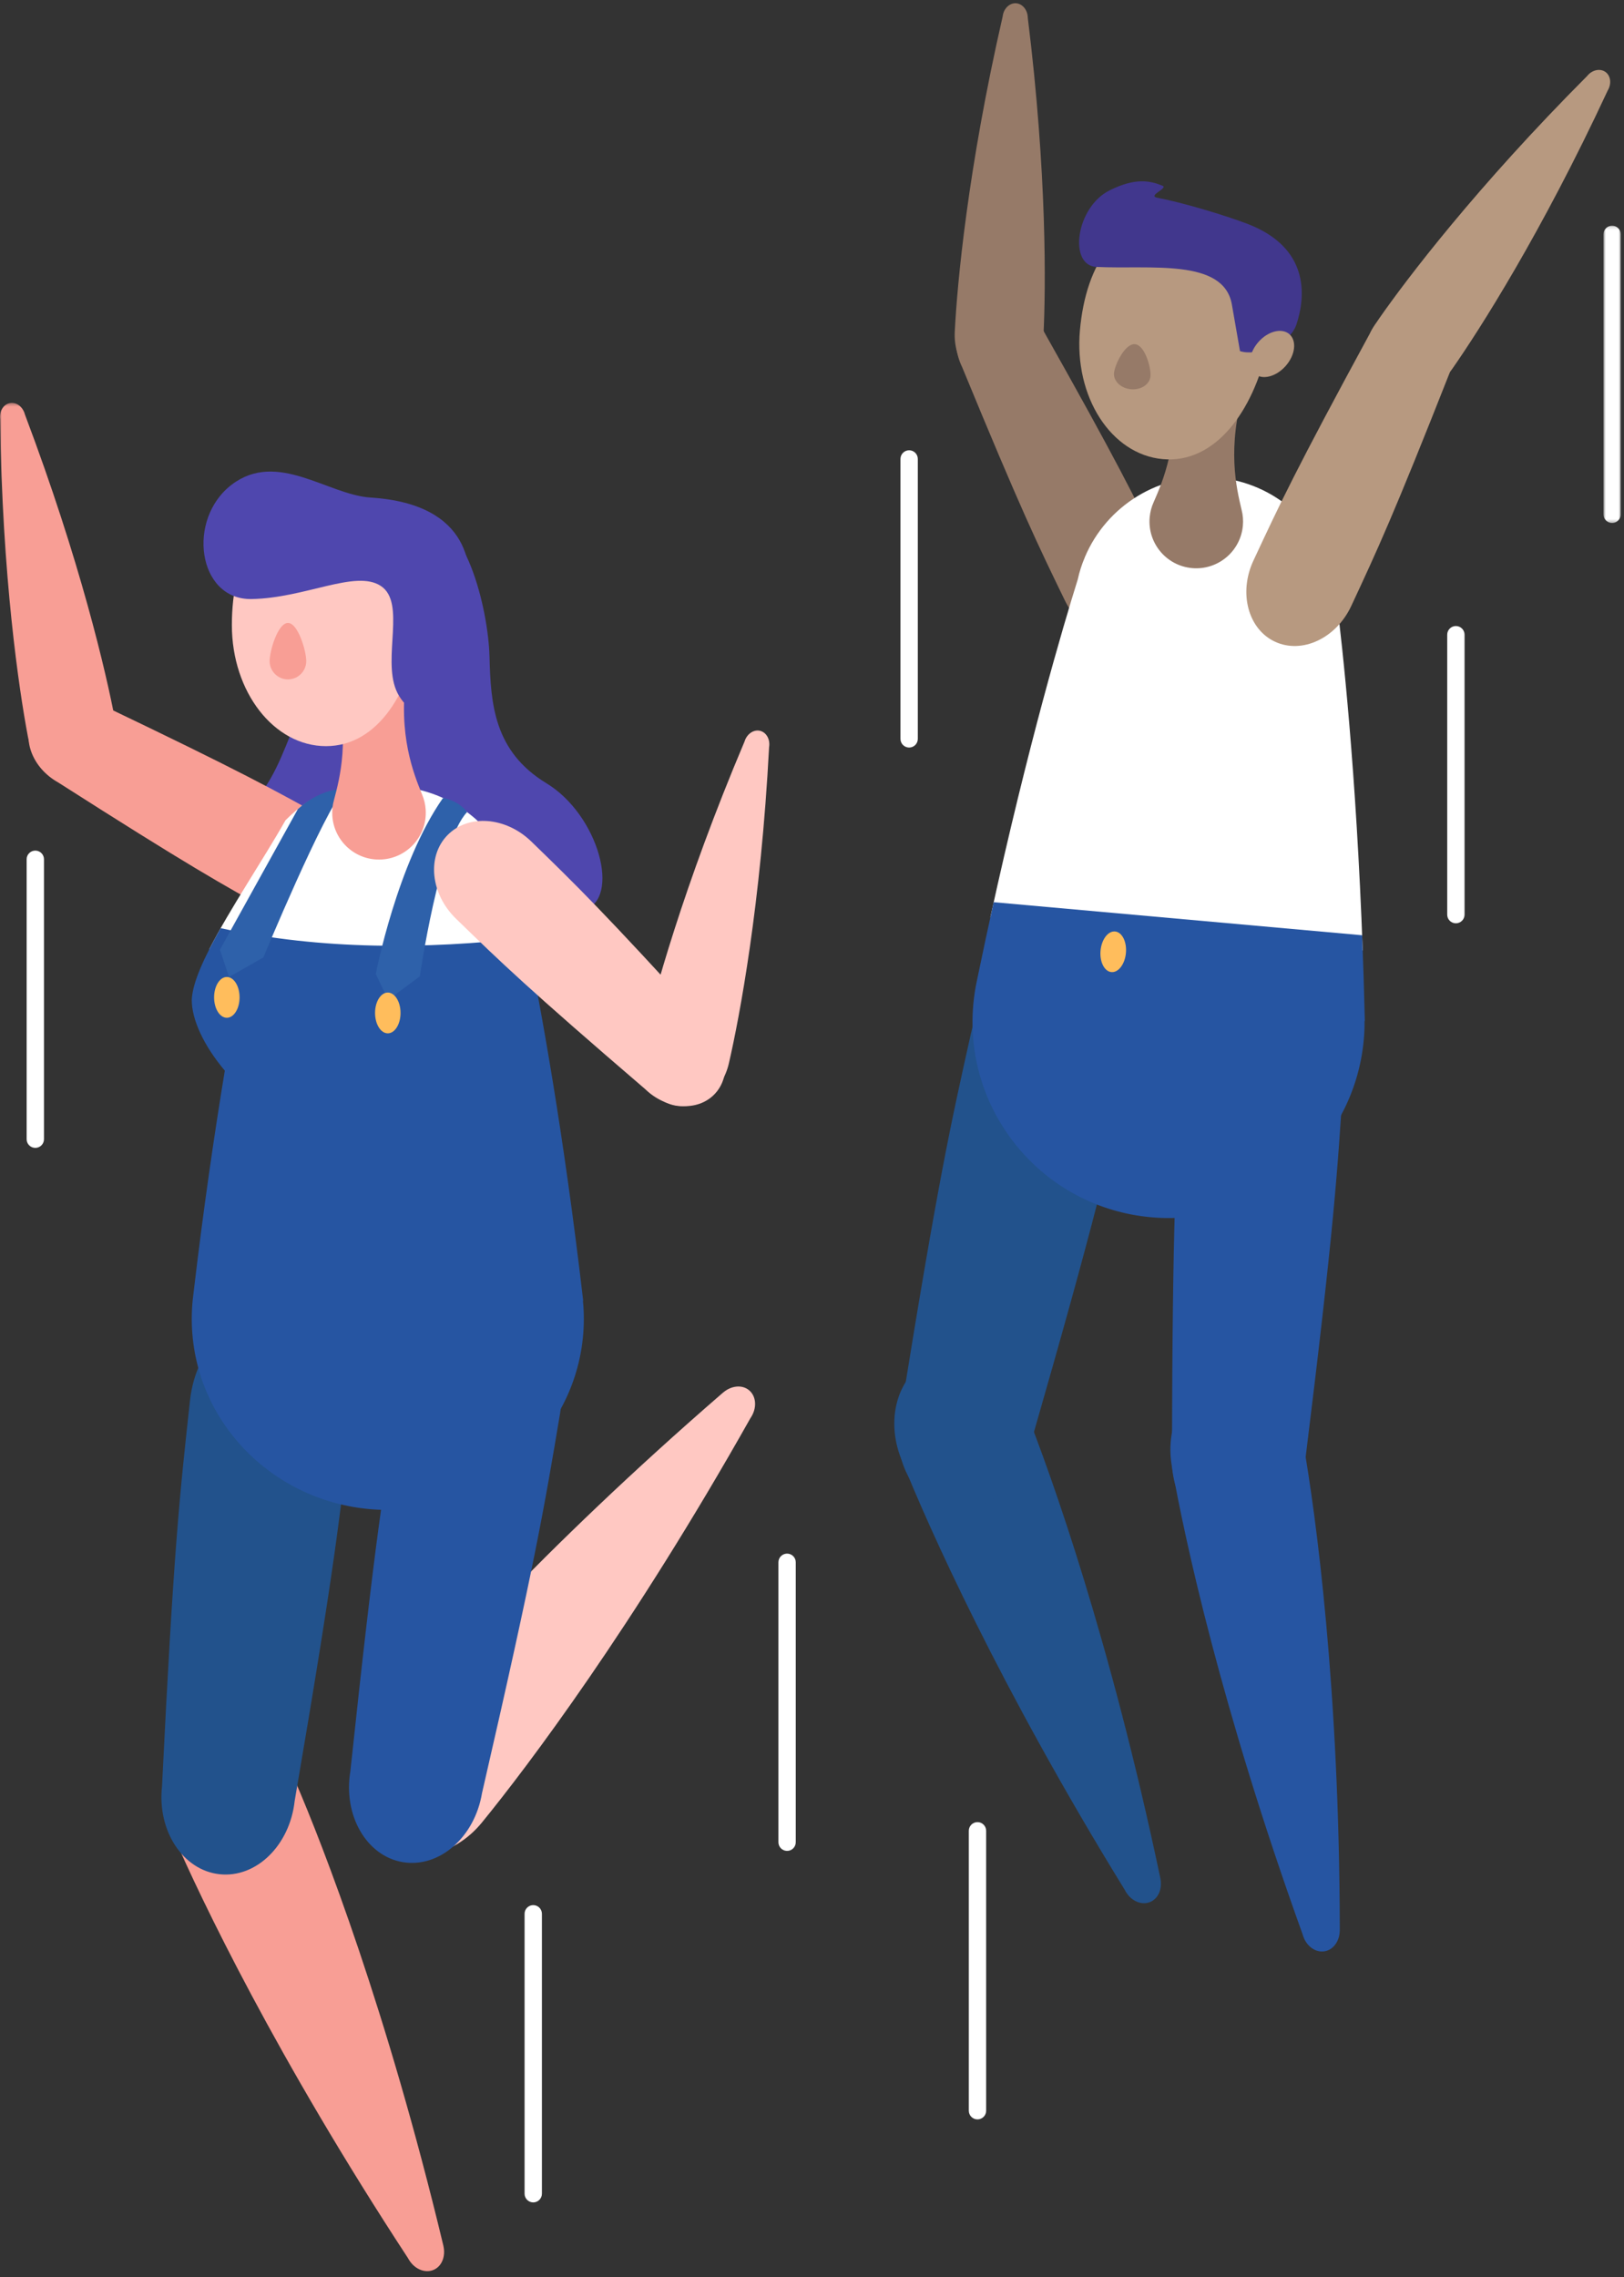 <?xml version="1.0" encoding="UTF-8"?>
<svg width="500px" height="701px" viewBox="0 0 500 701" version="1.1" xmlns="http://www.w3.org/2000/svg" xmlns:xlink="http://www.w3.org/1999/xlink">
    <rect x="0" y="0" width="500" height="701" fill="#333333" stroke="none"/>
    <!-- Generator: Sketch 56.3 (81716) - https://sketch.com -->
    <title>graphic/jump-right</title>
    <desc>Created with Sketch.</desc>
    <defs>
        <polygon id="path-1" points="0.785 0.174 6.123 0.174 6.123 91.696 0.785 91.696"></polygon>
        <polygon id="path-3" points="0 1.344 35.785 1.344 35.785 117.826 0 117.826"></polygon>
    </defs>
    <g id="graphic/jump-right" stroke="none" stroke-width="1" fill="none" fill-rule="evenodd">
        <g id="Group-89" transform="translate(0, 1)">
            <g id="Group-3" transform="translate(492.883, 68.31)">
                <mask id="mask-2" fill="white">
                    <use xlink:href="#path-1"></use>
                </mask>
                <g id="Clip-2"></g>
                <path d="M0.785,2.843 L0.785,89.027 C0.785,90.5 1.981,91.696 3.454,91.696 C4.927,91.696 6.123,90.5 6.123,89.027 L6.123,2.843 C6.123,1.37 4.927,0.174 3.454,0.174 C1.981,0.174 0.785,1.37 0.785,2.843" id="Fill-1" fill="#FFFFFF" mask="url(#mask-2)"></path>
            </g>
            <path d="M277.237,140.291 L277.237,226.474 C277.237,227.947 278.433,229.143 279.906,229.143 C281.38,229.143 282.575,227.947 282.575,226.474 L282.575,140.291 C282.575,138.817 281.38,137.622 279.906,137.622 C278.433,137.622 277.237,138.817 277.237,140.291" id="Fill-4" fill="#FFFFFF"></path>
            <path d="M239.662,479.966 L239.662,566.149 C239.662,567.623 240.858,568.818 242.331,568.818 C243.804,568.818 245,567.623 245,566.149 L245,479.966 C245,478.493 243.804,477.297 242.331,477.297 C240.858,477.297 239.662,478.493 239.662,479.966" id="Fill-6" fill="#FFFFFF"></path>
            <path d="M8.201,263.536 L8.201,349.719 C8.201,351.192 9.397,352.388 10.87,352.388 C12.343,352.388 13.539,351.192 13.539,349.719 L13.539,263.536 C13.539,262.062 12.343,260.867 10.87,260.867 C9.397,260.867 8.201,262.062 8.201,263.536" id="Fill-8" fill="#FFFFFF"></path>
            <path d="M298.278,562.631 L298.278,648.813 C298.278,650.286 299.474,651.482 300.948,651.482 C302.421,651.482 303.617,650.286 303.617,648.813 L303.617,562.631 C303.617,561.158 302.421,559.962 300.948,559.962 C299.474,559.962 298.278,561.158 298.278,562.631" id="Fill-10" fill="#FFFFFF"></path>
            <path d="M445.571,194.398 L445.571,280.581 C445.571,282.054 446.767,283.25 448.24,283.25 C449.713,283.25 450.909,282.054 450.909,280.581 L450.909,194.398 C450.909,192.925 449.713,191.729 448.24,191.729 C446.767,191.729 445.571,192.925 445.571,194.398" id="Fill-12" fill="#FFFFFF"></path>
            <path d="M161.506,588.182 L161.506,674.364 C161.506,675.837 162.702,677.033 164.175,677.033 C165.648,677.033 166.844,675.837 166.844,674.364 L166.844,588.182 C166.844,586.709 165.648,585.513 164.175,585.513 C162.702,585.513 161.506,586.709 161.506,588.182" id="Fill-14" fill="#FFFFFF"></path>
            <path d="M293.957,101.065 C294.697,86.476 297.895,51.232 308.706,4.049 L308.71,3.978 C309.017,1.64 310.775,-0.093 312.784,0.004 C314.791,0.12 316.357,2.029 316.439,4.385 L316.436,4.456 C322.382,52.503 321.994,87.828 321.254,102.453 C321.252,102.471 321.252,102.471 321.252,102.49 C320.779,111.535 314.297,118.526 306.761,118.143 C299.227,117.745 293.484,110.109 293.957,101.065" id="Fill-16" fill="#967A68"></path>
            <path d="M315.624,432.89 C323.894,453.612 341.926,504.486 357.159,576.785 C357.204,576.977 357.23,577.158 357.275,577.352 L357.268,577.352 C357.889,580.496 356.631,583.548 354.049,584.578 C351.245,585.697 347.899,584.043 346.3,580.831 L346.293,580.815 C307.636,518.021 285.72,468.811 277.462,448.123 C272.357,435.331 276.759,421.562 287.302,417.354 C297.843,413.146 310.517,420.099 315.624,432.89" id="Fill-18" fill="#22528C"></path>
            <path d="M347.626,327.909 C341.233,356.526 337.486,373.302 317.368,443.249 C314.368,456.69 302.957,465.592 291.881,463.117 C280.802,460.644 274.265,447.735 277.269,434.293 C288.827,362.432 292.575,345.658 298.966,317.041 C302.608,300.733 316.452,289.95 329.89,292.952 C343.329,295.953 351.269,311.601 347.626,327.909" id="Fill-20" fill="#22528C"></path>
            <path d="M296.242,112.064 C292.297,103.931 294.592,94.644 301.397,91.342 C308.176,88.032 316.898,91.943 320.85,100.091 C320.857,100.109 320.857,100.109 320.866,100.125 C344.304,141.744 349.245,151.906 357.667,169.239 C362.454,179.119 359.662,190.363 351.406,194.386 C343.169,198.401 332.596,193.643 327.817,183.778 L327.786,183.714 C319.381,166.413 314.445,156.226 296.242,112.064" id="Fill-22" fill="#967A68"></path>
            <path d="M411.506,183.675 C411.492,183.638 411.495,183.602 411.497,183.584 C411.388,181.807 411.154,180.034 410.791,178.323 L410.794,178.289 C410.707,177.654 410.662,177.346 410.662,177.346 L410.59,177.358 C406.849,160.712 392.73,147.636 374.814,146.029 C356.913,144.422 340.693,154.759 334.031,170.47 C334.031,170.47 334.008,170.522 333.985,170.609 C333.056,172.778 332.335,175.036 331.819,177.401 C327.301,191.839 316.522,228.31 304.922,281.38 L419.557,291.664 C417.545,236.276 413.312,198.041 411.506,183.675" id="Fill-24" fill="#FFFFFF"></path>
            <path d="M382.657,160.828 C381.946,168.768 374.935,174.606 367.013,173.896 C359.091,173.184 353.252,166.193 353.963,158.253 C354.113,156.586 354.542,155.001 355.207,153.559 C355.23,153.508 355.253,153.454 355.275,153.405 C357.887,147.385 363.188,135.499 360.992,116.561 L361.01,116.563 C360.567,115.129 360.383,113.577 360.526,111.983 C361.12,105.371 366.953,100.501 373.547,101.091 C380.157,101.684 385.029,107.517 384.435,114.127 C384.293,115.721 383.855,117.22 383.145,118.549 C377.613,136.793 380.732,149.437 382.23,155.823 C382.244,155.878 382.255,155.933 382.269,155.986 C382.668,157.524 382.807,159.161 382.657,160.828" id="Fill-26" fill="#967A68"></path>
            <path d="M401.275,443.378 C405.132,465.357 412.374,518.841 412.495,592.727 C412.501,592.924 412.488,593.107 412.492,593.305 L412.485,593.307 C412.449,596.51 410.593,599.239 407.856,599.718 C404.88,600.241 401.945,597.938 401.038,594.467 L401.034,594.449 C376.04,525.074 364.657,472.422 360.805,450.481 C358.424,436.917 365.552,424.339 376.73,422.376 C387.91,420.415 398.894,429.814 401.275,443.378" id="Fill-28" fill="#2655A2"></path>
            <path d="M413.667,330.173 C411.833,359.438 410.756,376.595 401.836,448.83 C400.973,462.573 391.096,473.152 379.769,472.44 C368.441,471.732 359.965,460.002 360.828,446.257 C360.997,373.474 362.073,356.319 363.908,327.052 C364.952,310.378 376.936,297.561 390.68,298.422 C404.424,299.285 414.714,313.497 413.667,330.173" id="Fill-30" fill="#2655A2"></path>
            <path d="M390.218,105.831 C394.988,84.388 392.659,68.643 364.684,66.13 C344.131,64.287 334.33,80.155 332.492,100.652 C330.65,121.146 342.083,138.922 358.024,140.351 C373.965,141.781 385.75,125.919 390.218,105.831" id="Fill-32" fill="#B79980"></path>
            <path d="M354.212,114.838 C354.434,112.354 352.539,105.238 349.438,104.96 C346.338,104.683 343.206,111.345 342.982,113.832 C342.76,116.316 345.093,118.556 348.194,118.834 C351.294,119.113 353.988,117.323 354.212,114.838" id="Fill-34" fill="#967A68"></path>
            <path d="M381.771,107.088 C386.54,108.696 396.997,105.408 399.157,98.864 C401.985,90.291 403.335,75.239 383.913,67.856 C376.915,65.196 363.961,61.324 356.401,59.897 C353.022,59.257 359.815,56.952 357.91,56.175 C353.96,54.563 349.492,53.716 341.687,57.57 C331.187,62.755 328.883,80.76 337.581,81.178 C354.187,81.979 376.773,78.438 379.273,92.762 L381.771,107.088 Z" id="Fill-36" fill="#41378D"></path>
            <path d="M397.002,101.901 C399.315,103.943 398.792,108.317 395.831,111.671 C392.87,115.025 388.594,116.088 386.281,114.045 C383.966,112.002 384.491,107.628 387.452,104.274 C390.411,100.92 394.687,99.86 397.002,101.901" id="Fill-38" fill="#B79980"></path>
            <path d="M300.914,300.237 C302.598,292.07 304.279,284.24 305.939,276.751 L419.379,286.929 C419.71,295.324 419.991,304.119 420.204,313.317 L420.115,313.31 C420.142,315.205 420.06,317.109 419.888,319.023 C416.909,352.217 387.575,376.721 354.381,373.744 C321.169,370.764 296.681,341.429 299.66,308.235 C299.833,306.322 300.091,304.433 300.436,302.571 C300.596,301.78 300.756,301.009 300.914,300.237" id="Fill-40" fill="#2655A2"></path>
            <path d="M421.662,101.838 C425.486,93.646 434.143,89.573 440.995,92.771 C447.84,95.945 450.305,105.182 446.47,113.386 C446.463,113.404 446.463,113.404 446.458,113.42 C428.936,157.854 424.166,168.098 416.024,185.564 C411.374,195.511 400.885,200.433 392.559,196.562 C384.25,192.699 381.275,181.497 385.915,171.566 L385.947,171.5 C394.072,154.068 398.865,143.817 421.662,101.838" id="Fill-42" fill="#B79980"></path>
            <path d="M338.837,291.667 C338.527,295.119 340.026,298.076 342.184,298.27 C344.341,298.462 346.341,295.822 346.652,292.368 C346.96,288.914 345.463,285.959 343.305,285.765 C341.148,285.571 339.148,288.213 338.837,291.667" id="Fill-44" fill="#FFBD5C"></path>
            <path d="M424.75,96.863 C433.108,84.883 454.49,56.685 488.658,22.394 L488.699,22.337 C490.199,20.518 492.608,19.981 494.259,21.128 C495.9,22.287 496.216,24.737 495.038,26.778 L494.998,26.837 C474.586,70.737 455.544,100.491 447.165,112.504 C447.156,112.518 447.156,112.518 447.145,112.532 C441.953,119.954 432.75,122.449 426.562,118.132 C420.384,113.803 419.558,104.285 424.75,96.863" id="Fill-46" fill="#B79980"></path>
            <path d="M90.86,547.244 C99.708,567.73 119.153,618.079 136.401,689.922 C136.45,690.115 136.482,690.296 136.532,690.486 L136.525,690.488 C137.233,693.613 136.061,696.698 133.511,697.8 C130.737,698.997 127.347,697.438 125.66,694.271 L125.653,694.255 C85.255,632.565 61.973,583.988 53.139,563.538 C47.678,550.896 51.694,537.006 62.116,532.506 C72.534,528.004 85.399,534.602 90.86,547.244" id="Fill-48" fill="#F89E95"></path>
            <path d="M108.073,435.468 C104.875,464.616 103.002,481.701 90.724,553.443 C89.222,567.134 78.867,577.239 67.584,576 C56.301,574.764 48.379,562.655 49.881,548.965 C53.441,476.269 55.317,459.182 58.511,430.032 C60.333,413.424 72.9,401.18 86.589,402.68 C100.276,404.182 109.893,418.858 108.073,435.468" id="Fill-50" fill="#22528C"></path>
            <g id="Group-54" transform="translate(0, 121.69)">
                <mask id="mask-4" fill="white">
                    <use xlink:href="#path-3"></use>
                </mask>
                <g id="Clip-53"></g>
                <path d="M8.583,104.048 C5.863,89.696 0.662,54.692 0.044,6.29 L0.03,6.22 C-0.219,3.875 1.08,1.777 3.055,1.398 C5.034,1.035 7.003,2.523 7.639,4.793 L7.653,4.865 C24.758,50.155 32.712,84.576 35.438,98.964 L35.445,98.998 C37.117,107.898 32.464,116.222 25.053,117.628 C17.637,119.016 10.256,112.95 8.583,104.048" id="Fill-52" fill="#F89E95" mask="url(#mask-4)"></path>
            </g>
            <path d="M80.917,174.333 C86.538,181.944 93.275,215.579 89.488,225.029 C85.702,234.481 82.038,243.81 73.47,249.947 C64.904,256.084 69.739,279.652 85.632,279.162 C101.525,278.671 132.25,267.625 145.248,271.552 C158.246,275.481 168.408,282.614 179.819,279.17 C191.23,275.725 184.387,249.947 168.228,240.129 C152.07,230.308 151.082,215.723 150.712,201.166 C150.34,186.607 143.127,155.728 128.412,158.134 C118.915,159.689 80.287,150.52 80.917,174.333" id="Fill-55" fill="#4F47AE"></path>
            <path d="M17.923,239.891 C10.025,235.496 6.571,226.577 10.245,219.966 C13.893,213.363 23.281,211.555 31.196,215.959 L31.228,215.977 C74.315,236.589 84.196,242.069 101.044,251.422 C110.635,256.762 114.808,267.573 110.359,275.605 C105.92,283.623 94.534,285.799 84.955,280.468 L84.895,280.432 C68.078,271.096 58.188,265.591 17.923,239.891" id="Fill-57" fill="#F89E95"></path>
            <path d="M116.539,534.108 C130.656,516.827 166.411,476.396 222.263,428.028 C222.411,427.896 222.557,427.784 222.704,427.652 L222.71,427.656 C225.156,425.592 228.436,425.213 230.589,426.971 C232.927,428.88 233.103,432.608 231.065,435.563 L231.055,435.578 C194.87,499.828 162.453,542.85 148.359,560.101 C139.646,570.768 125.468,573.59 116.678,566.41 C107.889,559.231 107.827,544.773 116.539,534.108" id="Fill-59" fill="#FFC8C2"></path>
            <path d="M157.9,254.775 C157.9,254.775 157.971,254.922 158.114,255.228 L158.114,255.248" id="Fill-61" fill="#F89E95"></path>
            <path d="M64.44,291.236 C70.675,278.96 80.953,263.812 87.901,251.529 C96.424,243.006 102.882,241.012 119.396,241.012 C120.001,241.012 120.604,241.029 121.193,241.049 C121.513,241.067 121.834,241.083 122.136,241.101 C122.545,241.138 122.955,241.154 123.364,241.209 C123.647,241.227 123.915,241.261 124.2,241.298 C124.254,241.298 124.325,241.314 124.378,241.314 C140.161,243.202 153.095,253.967 157.828,268.307 L157.899,268.289 L158.115,269.197 L158.115,269.234 C158.631,270.871 159.02,272.561 159.289,274.287 C159.289,274.303 159.289,274.341 159.305,274.375 C160.373,279.149 161.987,286.681 163.93,296.704 C131.405,303.773 94.595,307.051 64.44,291.236" id="Fill-63" fill="#FFFFFF"></path>
            <path d="M179.555,399.452 C173.581,347.993 166.548,309.35 162.158,287.774 C130.907,291.244 99.179,291.51 67.934,284.751 C62.95,293.562 59.231,301.514 59.041,306.854 C59.041,312.957 62.775,320.964 69.217,328.614 C66.085,347.583 62.686,370.644 59.573,397.156 C59.485,397.922 59.395,398.669 59.306,399.452 C59.128,401.302 59.041,403.153 59.041,405.021 C59.041,437.512 86.049,463.845 119.395,463.845 C152.722,463.845 179.751,437.512 179.751,405.021 C179.751,403.153 179.663,401.302 179.466,399.452 L179.555,399.452 Z" id="Fill-65" fill="#2655A2"></path>
            <path d="M172.413,434.273 C167.566,463.193 164.726,480.144 148.395,551.073 C146.119,564.655 135.205,574.157 124.011,572.281 C112.817,570.406 105.594,557.865 107.872,544.281 C115.554,471.904 118.395,454.952 123.24,426.032 C126.002,409.554 139.246,398.045 152.826,400.319 C166.406,402.595 175.175,417.794 172.413,434.273" id="Fill-67" fill="#2655A2"></path>
            <path d="M91.72,248.067 L67.711,291.391 L70.519,299.775 L81.088,293.756 C81.088,293.756 99.599,249.026 106.125,241.8 C106.125,241.8 99.022,241.501 91.72,248.067" id="Fill-69" fill="#2E61AA"></path>
            <path d="M136.388,244.668 C136.388,244.668 141.1,245.318 143.797,249.024 C135.256,258.01 129.265,299.565 129.265,299.565 L119.507,306.827 L115.698,298.848 C115.698,298.848 122.23,264.857 136.388,244.668" id="Fill-71" fill="#2E61AA"></path>
            <path d="M131.064,248.316 C131.559,256.273 125.514,263.104 117.576,263.599 C109.637,264.093 102.808,258.065 102.311,250.109 C102.206,248.438 102.391,246.805 102.831,245.282 C102.845,245.227 102.859,245.172 102.873,245.118 C104.546,238.775 107.989,226.221 102.955,207.833 L102.973,207.833 C102.32,206.483 101.904,204.976 101.804,203.378 C101.391,196.752 106.42,191.056 113.027,190.643 C119.651,190.23 125.349,195.26 125.763,201.883 C125.861,203.483 125.655,205.027 125.155,206.451 C122.445,225.321 127.438,237.346 129.886,243.433 L129.948,243.59 C130.575,245.049 130.959,246.648 131.064,248.316" id="Fill-73" fill="#F89E95"></path>
            <path d="M129.347,191.449 C132.18,169.668 128.454,154.191 100.367,154.191 C79.731,154.191 71.388,170.873 71.388,191.449 C71.388,212.026 84.361,228.707 100.367,228.707 C116.372,228.707 126.692,211.855 129.347,191.449" id="Fill-75" fill="#FFC8C2"></path>
            <path d="M94.288,202.52 C94.288,199.408 91.765,190.781 88.653,190.781 C85.539,190.781 83.016,199.408 83.016,202.52 C83.016,205.634 85.539,208.157 88.653,208.157 C91.765,208.157 94.288,205.634 94.288,202.52" id="Fill-77" fill="#F89E95"></path>
            <path d="M114.123,152.183 C100.898,151.342 85.398,137.566 71.387,148.171 C57.374,158.776 60.816,183.712 77.438,183.425 C94.063,183.137 109.538,174.253 117.277,179.411 C125.015,184.569 117.787,201.416 121.974,211.479 C126.163,221.543 142.061,224.982 145.577,215.811 C149.09,206.639 142.442,192.596 144.045,183.712 C145.652,174.826 145.652,154.19 114.123,152.183" id="Fill-79" fill="#4F47AE"></path>
            <path d="M224.416,326.331 C227.697,312.096 234.27,277.324 236.788,228.982 L236.804,228.913 C237.147,226.582 235.93,224.434 233.971,223.979 C232.01,223.538 229.982,224.947 229.259,227.191 L229.241,227.26 C210.37,271.844 201.072,305.925 197.781,320.196 L197.773,320.23 C195.752,329.059 200.072,337.559 207.425,339.253 C214.781,340.931 222.393,335.16 224.416,326.331" id="Fill-81" fill="#FFC8C2"></path>
            <path d="M198.652,334.31 C205.141,340.602 214.68,341.328 219.947,335.903 C225.212,330.499 224.228,320.99 217.726,314.686 C217.714,314.673 217.714,314.673 217.7,314.661 C185.511,279.371 177.41,271.496 163.584,258.07 C155.7,250.431 144.144,249.563 137.742,256.143 C131.351,262.711 132.557,274.241 140.429,281.867 L140.483,281.919 C154.28,295.319 162.408,303.193 198.652,334.31" id="Fill-83" fill="#FFC8C2"></path>
            <path d="M73.759,306.053 C73.759,309.519 72.005,312.33 69.838,312.33 C67.672,312.33 65.916,309.519 65.916,306.053 C65.916,302.586 67.672,299.775 69.838,299.775 C72.005,299.775 73.759,302.586 73.759,306.053" id="Fill-85" fill="#FFBD5C"></path>
            <path d="M123.317,310.849 C123.317,314.315 121.561,317.124 119.396,317.124 C117.228,317.124 115.474,314.315 115.474,310.849 C115.474,307.381 117.228,304.571 119.396,304.571 C121.561,304.571 123.317,307.381 123.317,310.849" id="Fill-87" fill="#FFBD5C"></path>
        </g>
    </g>
</svg>